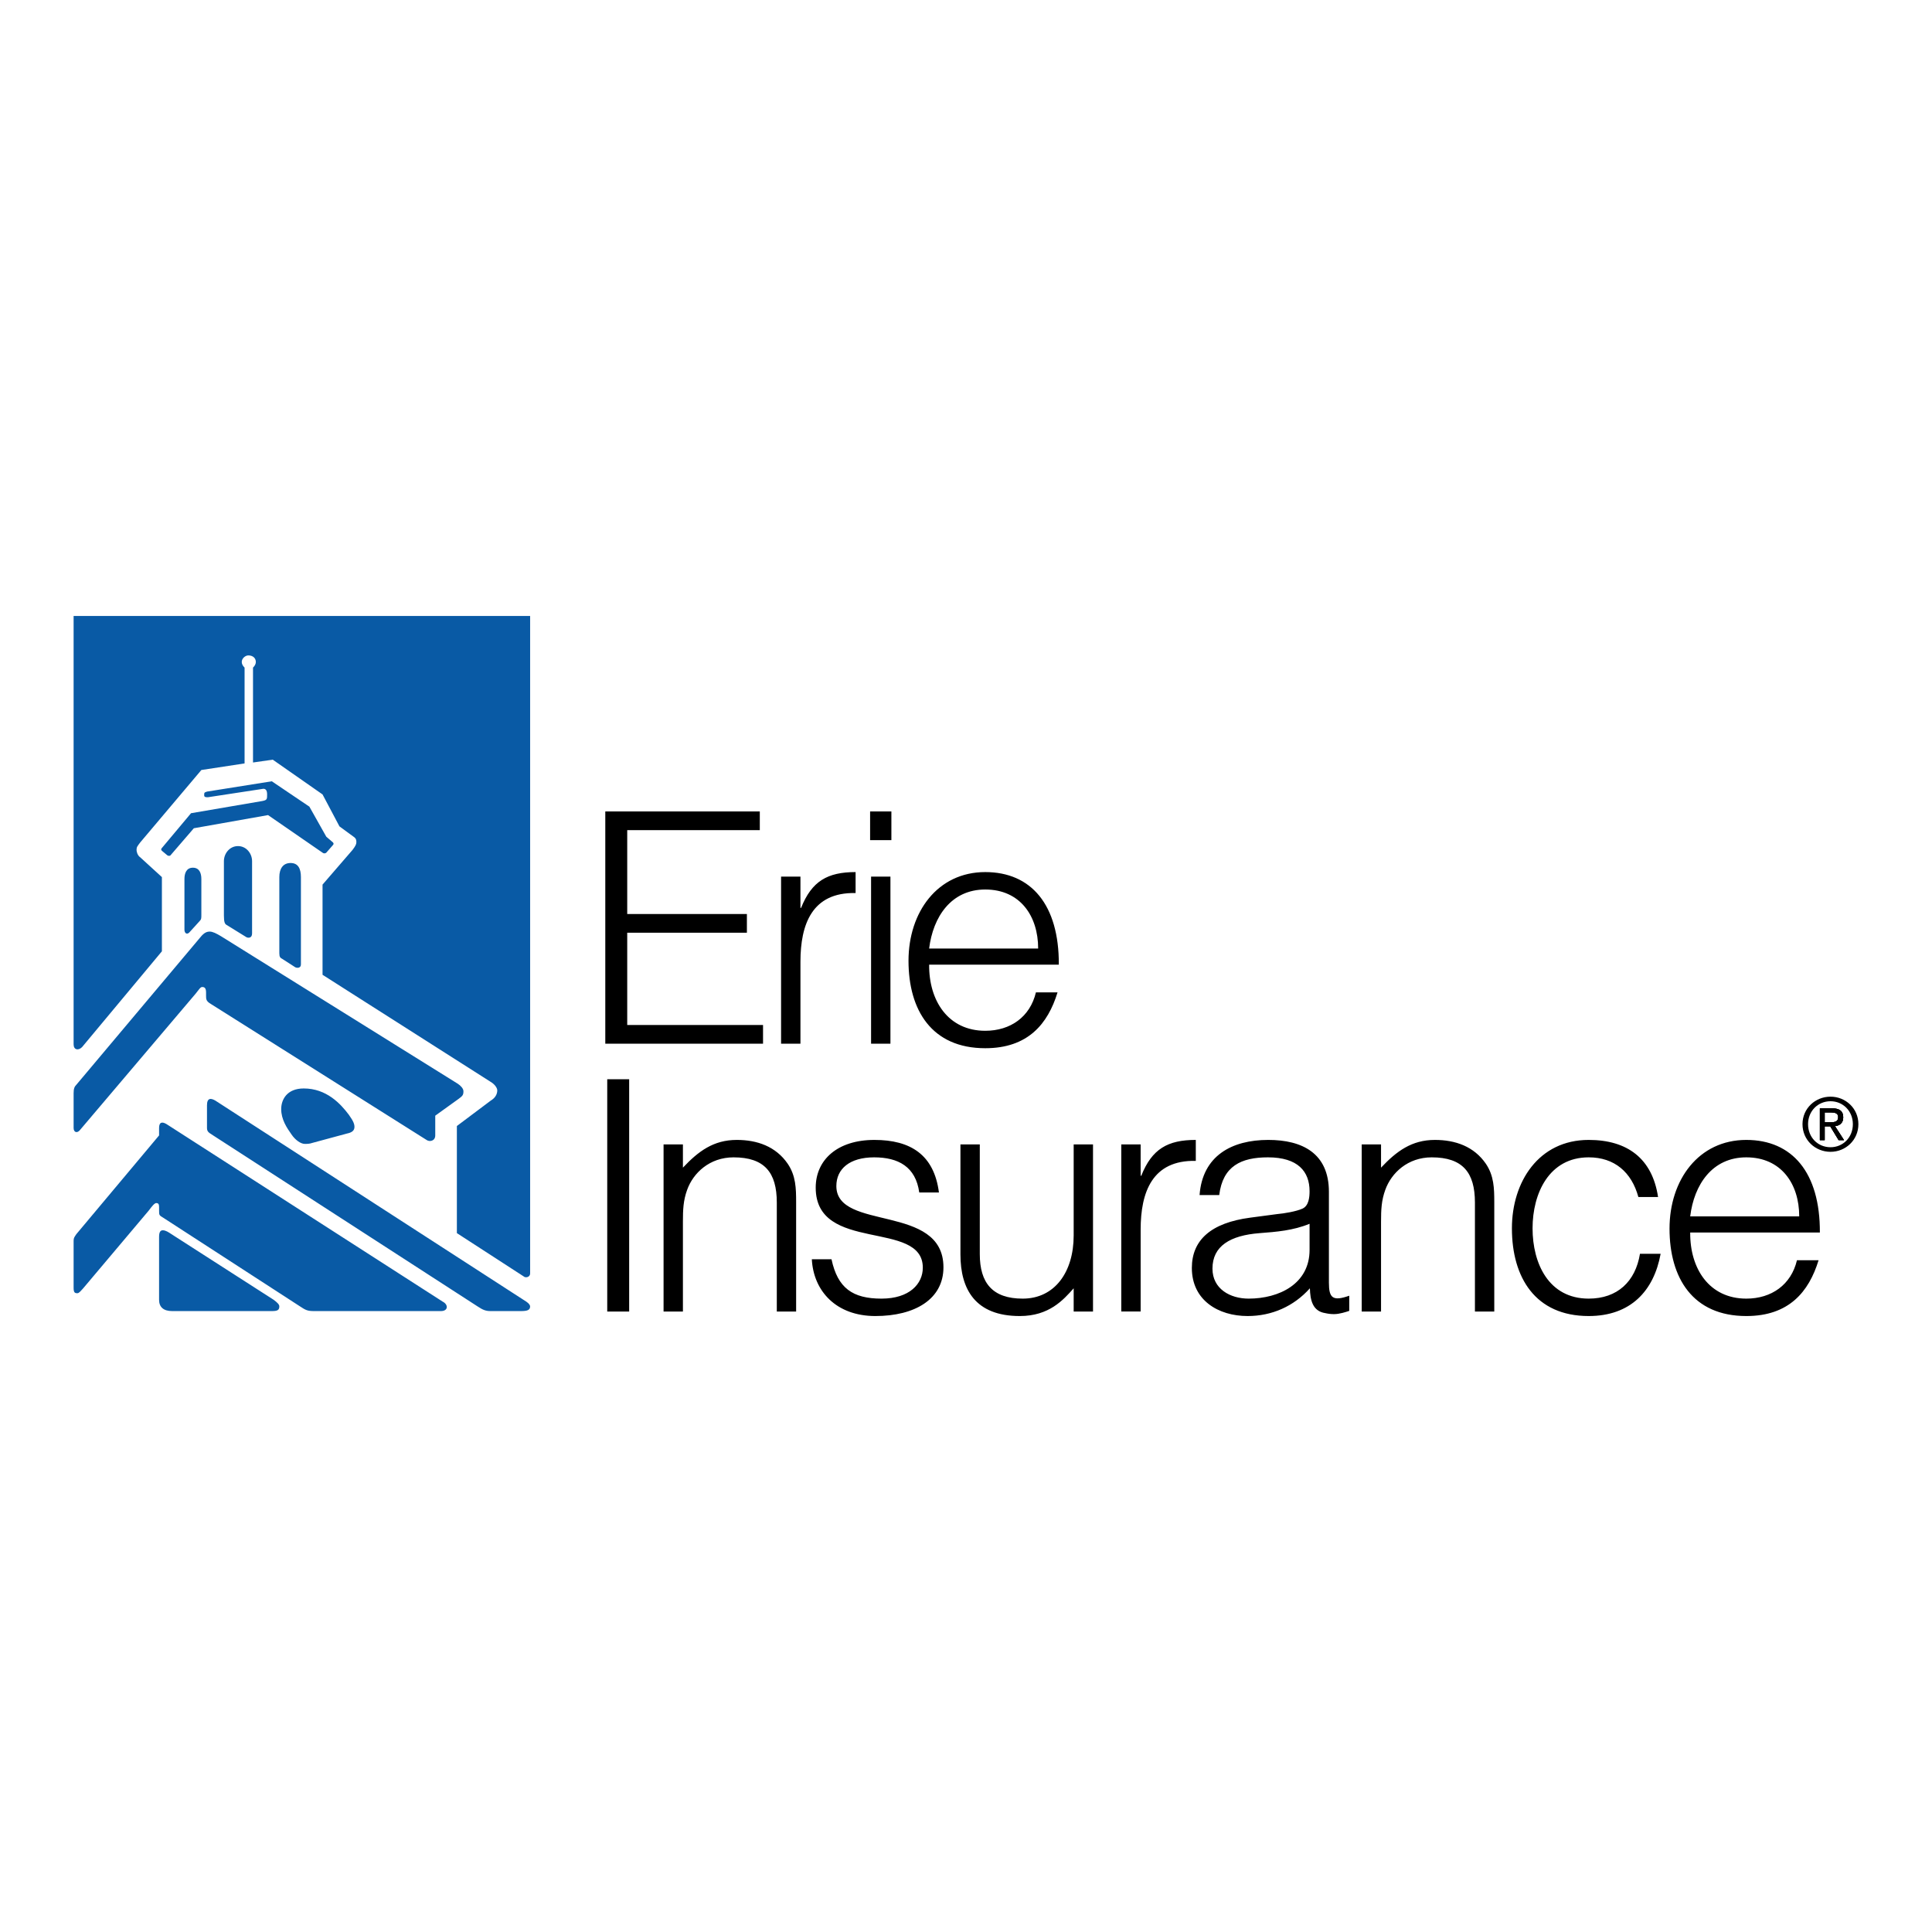 <?xml version="1.0" encoding="utf-8"?>
<!-- Generator: Adobe Illustrator 16.0.0, SVG Export Plug-In . SVG Version: 6.00 Build 0)  -->
<!DOCTYPE svg PUBLIC "-//W3C//DTD SVG 1.0//EN" "http://www.w3.org/TR/2001/REC-SVG-20010904/DTD/svg10.dtd">
<svg version="1.0" id="Layer_1" xmlns="http://www.w3.org/2000/svg" xmlns:xlink="http://www.w3.org/1999/xlink" x="0px" y="0px"
	 width="800px" height="800px" viewBox="0 0 800 800" enable-background="new 0 0 800 800" xml:space="preserve">
<g>
	<path d="M315.957,432.165v-7.743h-56.238v-38.205h49.554v-7.743h-49.554v-34.729h54.897v-7.743h-63.979v96.163H315.957z
		 M331.447,398.249c0-15.506,4.805-28.857,22.835-28.457v-8.682c-11.617,0-18.16,3.741-22.568,14.826h-0.267V362.98h-8.019v69.185
		h8.019V398.249z M368.709,362.98h-8.014v69.191h8.014V362.98z M369.104,336.002h-8.811v11.884h8.811V336.002z M384.737,392.764
		c1.603-13.085,9.082-24.438,23.238-24.438c14.428,0,21.904,10.948,21.904,24.438H384.737z M438.435,399.446
		c0.129-24.847-11.486-38.336-30.459-38.336c-19.769,0-31.784,16.563-31.784,36.727c0,20.446,9.614,36.206,31.784,36.206
		c17.638,0,25.919-10.026,29.927-23.116h-8.955c-2.409,10.153-10.553,15.898-20.972,15.898c-15.355,0-23.374-12.423-23.238-27.379
		H438.435z"/>
	<path d="M260.524,446.9h-9.081v96.172h9.081V446.9z M282.783,505.807c0-4.809,0.137-8.682,1.737-13.091
		c2.534-7.077,9.349-13.483,19.236-13.483c12.818,0,17.9,6.273,17.9,18.696v45.144h8.004v-45.283c0-5.733-0.122-10.945-3.47-15.887
		c-4.94-7.21-12.684-9.887-21.1-9.887c-9.62,0-15.896,4.674-22.309,11.484v-9.619h-8.013v69.191h8.013V505.807z M336.162,521.434
		c0.672,13.095,10.018,23.51,26.317,23.51c16.299,0,28.183-6.945,28.183-20.174c0-26.573-44.346-14.815-44.346-33.658
		c0-7.077,5.482-11.879,15.63-11.879c10.017,0,17.227,3.875,18.699,14.555h8.149c-2.01-15.627-11.755-21.771-26.718-21.771
		c-15.356,0-24.308,8.276-24.308,19.769c0,27.251,44.347,13.095,44.347,33.13c0,6.672-5.479,12.818-17.104,12.818
		c-12.023,0-18.16-4.408-20.701-16.299H336.162z M444.586,511.557c0,15.223-7.889,26.176-21.111,26.176
		c-12.558,0-17.764-6.546-17.764-18.431v-45.421h-8.014v45.555c0,14.428,6.145,25.508,24.578,25.508
		c12.151,0,18.03-6.672,22.311-11.486v9.615h8.006v-69.191h-8.006V511.557z M472.318,509.148c0-15.5,4.808-28.856,22.839-28.451
		v-8.682c-11.626,0-18.17,3.735-22.572,14.828h-0.267v-12.963h-8.015v69.191h8.015V509.148z M542.265,517.564
		c0,14.021-12.558,20.168-25.243,20.168c-7.622,0-14.966-4.008-14.966-12.425c0-9.342,7.344-13.751,19.496-14.688
		c6.949-0.533,13.899-1.072,20.713-3.875V517.564z M517.682,504.208c-16.159,2.137-24.164,9.216-24.164,20.834
		c0,13.355,10.948,19.901,23.099,19.901c10.021,0,19.096-4.002,25.78-11.486c0.133,4.814,1.071,9.487,6.405,10.287
		c1.206,0.268,2.277,0.406,3.609,0.406c2.276,0,5.074-0.938,6.284-1.345v-6.278c-6.816,2.409-8.422,0.944-8.422-5.341v-37.664
		c0-16.027-11.086-21.507-25.107-21.507c-15.096,0-27.246,6.544-28.45,22.839h8.143c1.471-12.025,9.095-15.622,20.174-15.622
		c12.424,0,17.232,5.873,17.232,14.022c0,2.397-0.28,6.012-2.943,7.217c-2.671,1.2-7.611,1.998-10.547,2.265L517.682,504.208z
		 M571.861,505.807c0-4.809,0.146-8.682,1.748-13.091c2.538-7.077,9.343-13.483,19.23-13.483c12.817,0,17.897,6.273,17.897,18.696
		v45.144h8.011v-45.283c0-5.733-0.135-10.945-3.47-15.887c-4.94-7.21-12.686-9.887-21.106-9.887
		c-9.614,0-15.893,4.674-22.311,11.484v-9.619h-8.006v69.191h8.006V505.807z M686.566,495.652
		c-2.408-16.025-12.824-23.637-28.723-23.637c-20.708,0-31.793,17.364-31.793,36.6c0,20.435,9.748,36.328,31.793,36.328
		c17.359,0,26.985-10.415,29.788-25.78h-8.554c-1.872,11.491-9.343,18.569-21.234,18.569c-16.564,0-23.243-14.561-23.243-29.117
		c0-14.428,6.812-29.383,23.243-29.383c10.687,0,17.759,6.146,20.567,16.42H686.566z M699.875,503.675
		c1.6-13.09,9.078-24.442,23.239-24.442c14.421,0,21.905,10.947,21.905,24.442H699.875z M753.569,510.354
		c0.126-24.848-11.493-38.338-30.455-38.338c-19.763,0-31.799,16.564-31.799,36.728c0,20.44,9.627,36.2,31.799,36.2
		c17.63,0,25.907-10.02,29.921-23.11h-8.953c-2.398,10.159-10.553,15.899-20.968,15.899c-15.36,0-23.377-12.425-23.239-27.379
		H753.569z"/>
	<path fill="#095AA5" d="M71.315,542.893h41.231c2.337,0,3.116-0.395,3.116-1.947c0-0.774-0.779-1.551-2.337-2.721l-42.395-27.229
		c-1.171-0.776-2.332-1.558-3.502-1.558c-0.782,0-1.558,0.387-1.558,2.716v26.07C65.872,541.329,67.815,542.893,71.315,542.893
		 M83.378,378.745V363.97c0-2.345-0.775-4.673-3.504-4.673c-2.716,0-3.499,2.328-3.499,4.673v21.003
		c0,1.545,1.168,2.328,2.338,0.777l3.89-4.282C83.378,380.688,83.378,380.298,83.378,378.745 M104.38,386.518v-29.943
		c0-3.116-2.331-6.227-5.836-6.227c-3.498,0-5.829,3.11-5.829,6.227v22.554c0,2.729,0.392,3.504,1.161,3.898l8.173,5.051
		C102.827,388.471,104.38,388.471,104.38,386.518 M116.83,397.026l5.443,3.503c0.776,0.383,2.333,0.383,2.333-1.169v-36.171
		c0-3.506-1.162-5.839-4.278-5.839c-3.113,0-4.665,2.333-4.665,5.839v31.503C115.663,396.243,116.054,396.637,116.83,397.026
		 M67.039,351.13c-0.392,0.388-0.392,0.775,0,1.164l2.331,1.946c0.391,0,0.391,0.388,1.167,0l9.728-11.282l30.729-5.445
		l22.561,15.563c0.388,0.382,1.17,0.382,1.555,0l2.723-3.116c0.391-0.383,0.391-0.776,0-1.165l-2.723-2.334l-7.005-12.447
		l-15.558-10.5l-26.838,4.269c-1.161,0.4-1.161,0.4-1.161,1.563c0,0.776,0.776,0.776,1.553,0.776l22.947-3.499
		c0.776,0,1.556,0.39,1.556,2.334c0,1.946,0,2.335-1.94,2.723l-29.565,5.057L67.039,351.13z M219.514,255.057H30.479v177.369
		c0,2.329,1.94,2.717,3.501,1.16l33.059-39.67v-30.727l-8.943-8.167c-1.17-0.782-1.556-2.341-1.556-3.117
		c0-1.17,0.386-1.558,1.556-3.11l25.282-29.95l17.895-2.728v-39.671c-0.782-0.77-1.167-1.558-1.167-2.333
		c0-1.558,1.552-2.723,2.722-2.723c1.938,0,3.107,1.165,3.107,2.723c0,0.775-0.385,1.563-1.17,2.333v39.288l8.176-1.17
		l20.614,14.393l7,13.225l5.836,4.279c1.17,0.776,1.17,1.553,1.17,2.334c0,0.782-0.393,1.553-1.563,3.11l-12.443,14.394v37.342
		l69.626,44.344c1.945,1.158,2.722,2.723,2.722,3.499c0,1.552-0.776,3.116-2.722,4.274l-14.002,10.506v44.344l27.612,17.898
		c0.776,0.771,2.723,0.381,2.723-1.17V255.057z M87.655,469.763l110.08,71.183c2.331,1.553,3.5,1.947,5.445,1.947h12.45
		c2.723,0,3.883-0.395,3.883-1.947c0-0.393-0.384-1.169-1.556-1.944L89.21,455.758c-1.946-1.158-3.501-1.158-3.501,1.952v9.33
		C85.709,468.599,86.485,468.986,87.655,469.763 M129.279,473.267l14.389-3.892c1.945-0.389,3.106-1.165,3.106-2.723
		c0-1.165-0.384-2.336-2.327-5.057c-3.502-4.669-9.338-10.889-18.674-10.889c-6.997,0-9.335,4.667-9.335,8.549
		c0,4.286,2.338,7.784,4.275,10.507c1.56,2.333,3.893,3.898,5.453,3.898C127.333,473.661,128.104,473.661,129.279,473.267
		 M33.202,467.816l47.839-56.398c1.562-1.945,1.946-2.721,2.723-2.721c1.17,0,1.561,0.775,1.561,2.334v1.163
		c0,1.56,0,2.33,1.939,3.499l89.471,56.402c1.161,0.776,3.493,0.396,3.493-1.944v-8.175l9.727-6.996
		c1.559-1.163,1.946-1.551,1.946-3.109c0-1.164-1.17-2.334-2.331-3.11l-98.024-61.071c-1.943-1.172-3.505-1.939-4.665-1.939
		c-1.171,0-2.332,0.381-3.893,2.327l-51.344,61.065c-0.779,0.782-1.164,1.564-1.164,3.511v14.387
		C30.479,468.986,32.034,469.375,33.202,467.816 M130.05,542.893h52.514c3.107,0,3.107-2.722,0.777-3.892L68.985,465.487
		c-1.946-1.171-3.113-0.787-3.113,1.553v3.111l-34.229,40.845c-0.779,1.158-1.164,1.559-1.164,2.722v19.444
		c0,1.946,0.385,2.334,1.555,2.334c0.776,0,1.552-1.164,2.332-1.94l27.229-32.29c1.166-1.553,2.331-3.105,3.112-3.105
		c0.779,0,1.165,0.389,1.165,1.553v1.553c0,1.946,0,1.946,1.943,3.115l56.405,36.564
		C126.552,542.498,127.333,542.893,130.05,542.893"/>
	<path d="M757.982,475.044c-5.235,0-9.304-4.048-9.304-9.551c0-5.403,4.068-9.492,9.304-9.492c5.167,0,9.249,4.089,9.249,9.492
		C767.231,470.996,763.149,475.044,757.982,475.044 M757.982,454.106c-6.279,0-11.607,4.83-11.607,11.387
		c0,6.615,5.328,11.45,11.607,11.45c6.226,0,11.538-4.835,11.538-11.45C769.521,458.937,764.208,454.106,757.982,454.106"/>
	<path d="M755.566,464.7v-4.065h2.716c1.403,0,2.874,0.294,2.874,1.929c0,2.021-1.507,2.137-3.208,2.137H755.566z M763.242,462.684
		c0-2.594-1.542-3.747-4.657-3.747h-5.016v13.172h1.997v-5.711h2.3l3.47,5.711h2.236l-3.743-5.798
		C761.765,466.067,763.242,465.043,763.242,462.684"/>
	<path d="M755.566,464.7v-4.065h2.716c1.403,0,2.874,0.294,2.874,1.929c0,2.021-1.507,2.137-3.208,2.137H755.566z M763.242,462.684
		c0-2.594-1.542-3.747-4.657-3.747h-5.016v13.172h1.997v-5.711h2.3l3.47,5.711h2.236l-3.743-5.798
		C761.765,466.067,763.242,465.043,763.242,462.684"/>
	<path d="M755.566,464.7v-4.065h2.716c1.403,0,2.874,0.294,2.874,1.929c0,2.021-1.507,2.137-3.208,2.137H755.566z M763.242,462.684
		c0-2.594-1.542-3.747-4.657-3.747h-5.016v13.172h1.997v-5.711h2.3l3.47,5.711h2.236l-3.743-5.798
		C761.765,466.067,763.242,465.043,763.242,462.684"/>
</g>
</svg>
